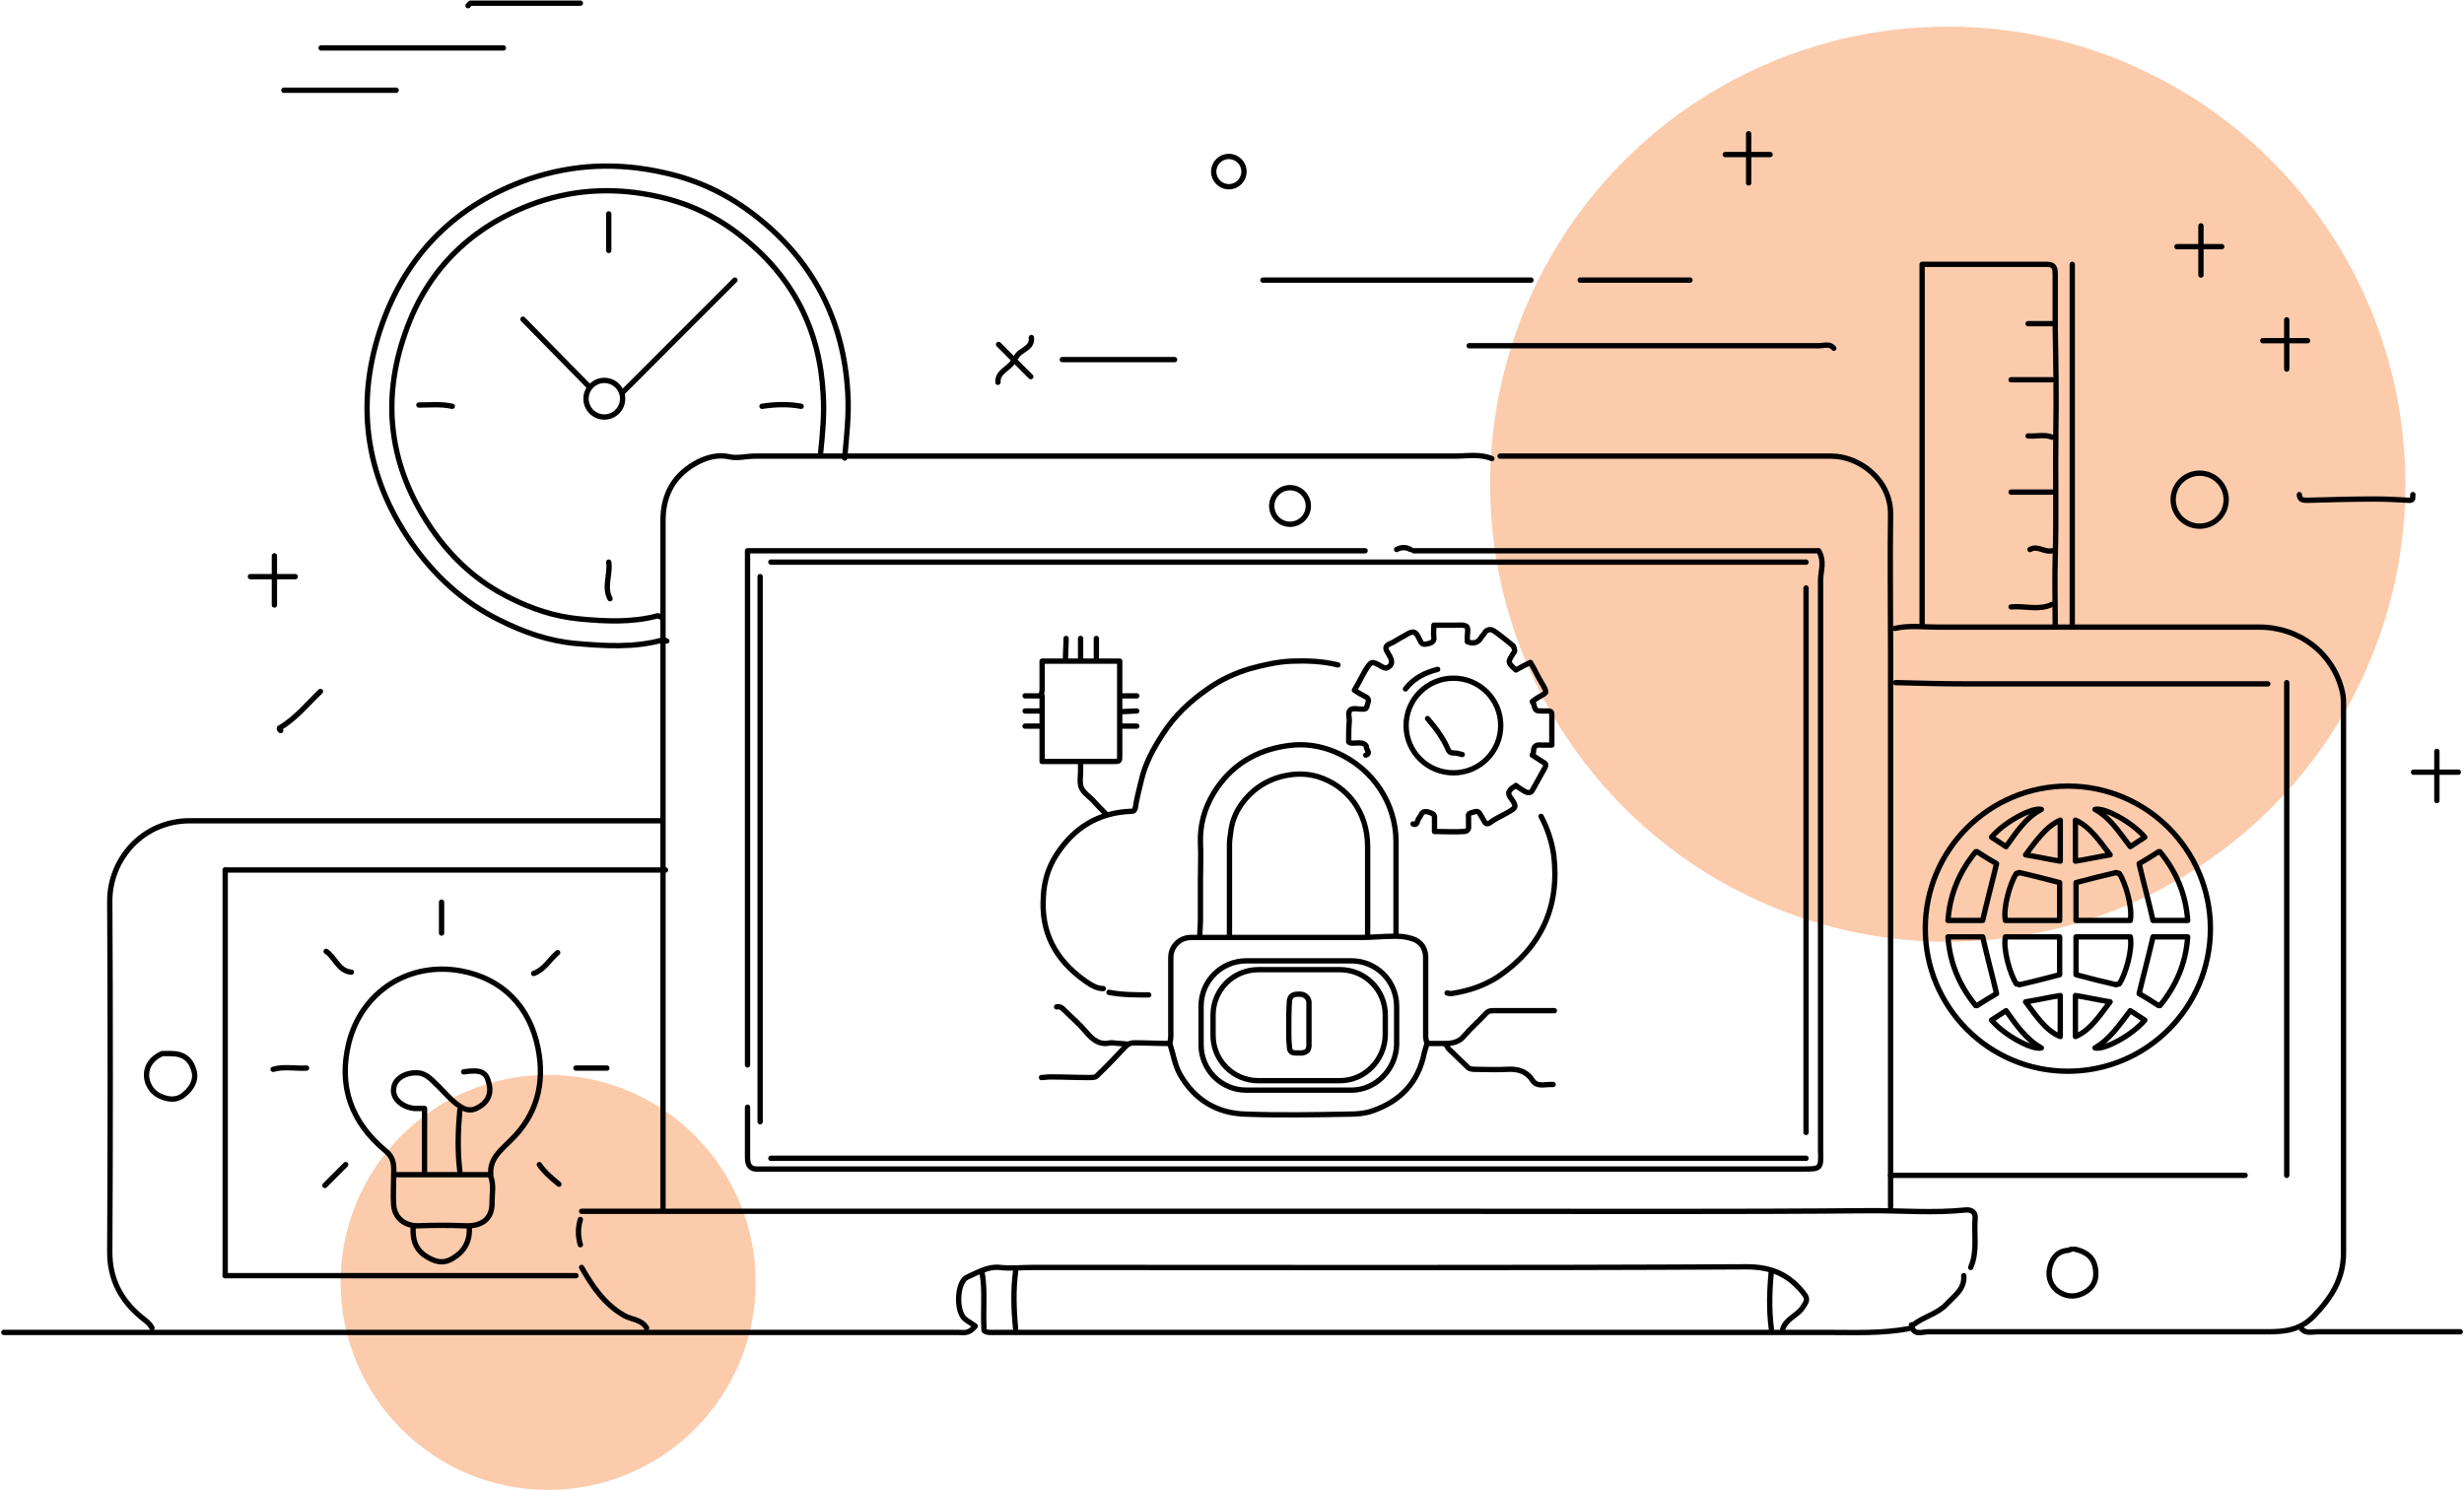 <?xml version="1.0" encoding="UTF-8"?> <svg xmlns="http://www.w3.org/2000/svg" width="463" height="280" viewBox="0 0 463 280" fill="none"> <circle cx="366" cy="91" r="86" fill="#FBCBAC"></circle> <circle cx="103" cy="241" r="39" fill="#FBCBAC"></circle> <path d="M388.56 201.322C403.355 201.322 415.349 189.325 415.349 174.526C415.349 159.727 403.355 147.731 388.56 147.731C373.764 147.731 361.771 159.727 361.771 174.526C361.771 189.325 373.764 201.322 388.56 201.322Z" stroke="black" stroke-miterlimit="10" stroke-linecap="round" stroke-linejoin="round"></path> <path d="M393.657 152.118C395.317 151.643 400.651 154.489 403.022 157.334C402.073 157.927 401.244 158.52 400.295 159.113C398.28 156.504 396.502 153.659 393.657 152.118Z" stroke="black" stroke-miterlimit="10" stroke-linecap="round" stroke-linejoin="round"></path> <path d="M405.63 160.061C404.326 160.891 403.022 161.721 401.955 162.314C402.785 165.871 403.733 169.309 404.563 172.985C406.459 172.985 408.712 172.985 411.082 172.985C410.727 168.005 408.949 163.855 405.867 160.061" stroke="black" stroke-miterlimit="10" stroke-linecap="round" stroke-linejoin="round"></path> <path d="M389.982 154.133C389.982 156.03 389.982 157.927 389.982 159.824C389.982 160.417 389.982 160.891 389.982 161.84C392.235 161.484 394.25 161.01 396.502 160.654C394.605 158.164 392.709 155.319 389.982 154.133Z" stroke="black" stroke-miterlimit="10" stroke-linecap="round" stroke-linejoin="round"></path> <path d="M397.687 163.974C395.198 164.567 392.708 165.16 390.101 165.871C390.101 168.124 390.101 170.495 390.101 172.985C393.538 172.985 396.976 172.985 400.295 172.985C400.769 170.495 399.346 165.871 398.28 164.211C398.28 164.093 398.042 164.093 397.805 164.093" stroke="black" stroke-miterlimit="10" stroke-linecap="round" stroke-linejoin="round"></path> <path d="M383.581 152.118C381.922 151.643 376.588 154.489 374.217 157.334C375.165 157.927 375.995 158.52 376.943 159.113C378.84 156.504 380.618 153.659 383.581 152.118Z" stroke="black" stroke-miterlimit="10" stroke-linecap="round" stroke-linejoin="round"></path> <path d="M371.491 160.061C372.795 160.891 374.098 161.721 375.165 162.314C374.336 165.871 373.387 169.309 372.558 172.985C370.661 172.985 368.409 172.985 366.038 172.985C366.394 168.005 368.172 163.855 371.254 160.061" stroke="black" stroke-miterlimit="10" stroke-linecap="round" stroke-linejoin="round"></path> <path d="M387.138 154.133C387.138 156.03 387.138 157.927 387.138 159.824C387.138 160.417 387.138 160.891 387.138 161.84C384.885 161.484 382.87 161.01 380.618 160.654C382.515 158.164 384.411 155.319 387.138 154.133Z" stroke="black" stroke-miterlimit="10" stroke-linecap="round" stroke-linejoin="round"></path> <path d="M379.433 163.974C381.922 164.567 384.412 165.16 387.019 165.871C387.019 168.124 387.019 170.495 387.019 172.985C383.582 172.985 380.144 172.985 376.825 172.985C376.351 170.495 377.774 165.871 378.84 164.211C378.84 164.093 379.078 164.093 379.315 164.093" stroke="black" stroke-miterlimit="10" stroke-linecap="round" stroke-linejoin="round"></path> <path d="M383.581 196.935C381.922 197.409 376.588 194.564 374.217 191.718C375.165 191.125 375.995 190.532 376.943 189.94C378.84 192.548 380.618 195.275 383.581 196.935Z" stroke="black" stroke-miterlimit="10" stroke-linecap="round" stroke-linejoin="round"></path> <path d="M371.491 188.991C372.795 188.161 374.098 187.331 375.165 186.738C374.336 183.181 373.387 179.743 372.558 176.068C370.661 176.068 368.409 176.068 366.038 176.068C366.394 181.047 368.172 185.197 371.254 188.991" stroke="black" stroke-miterlimit="10" stroke-linecap="round" stroke-linejoin="round"></path> <path d="M387.138 194.801C387.138 192.904 387.138 191.007 387.138 189.11C387.138 188.517 387.138 188.043 387.138 187.094C384.885 187.45 382.87 187.924 380.618 188.28C382.515 190.77 384.411 193.734 387.138 194.801Z" stroke="black" stroke-miterlimit="10" stroke-linecap="round" stroke-linejoin="round"></path> <path d="M379.433 185.078C381.922 184.486 384.412 183.893 387.019 183.181C387.019 180.929 387.019 178.557 387.019 176.068C383.582 176.068 380.144 176.068 376.825 176.068C376.351 178.557 377.774 183.181 378.84 184.841C378.84 184.96 379.078 184.96 379.315 184.96" stroke="black" stroke-miterlimit="10" stroke-linecap="round" stroke-linejoin="round"></path> <path d="M393.657 196.935C395.317 197.409 400.651 194.564 403.022 191.718C402.073 191.125 401.244 190.532 400.295 189.94C398.28 192.548 396.502 195.275 393.657 196.935Z" stroke="black" stroke-miterlimit="10" stroke-linecap="round" stroke-linejoin="round"></path> <path d="M405.63 188.991C404.326 188.161 403.022 187.331 401.955 186.738C402.785 183.181 403.733 179.743 404.563 176.068C406.459 176.068 408.712 176.068 411.082 176.068C410.727 181.047 408.949 185.197 405.867 188.991" stroke="black" stroke-miterlimit="10" stroke-linecap="round" stroke-linejoin="round"></path> <path d="M389.982 194.801C389.982 192.904 389.982 191.007 389.982 189.11C389.982 188.517 389.982 188.043 389.982 187.094C392.235 187.45 394.25 187.924 396.502 188.28C394.605 190.77 392.709 193.734 389.982 194.801Z" stroke="black" stroke-miterlimit="10" stroke-linecap="round" stroke-linejoin="round"></path> <path d="M397.687 185.078C395.198 184.486 392.708 183.893 390.101 183.181C390.101 180.929 390.101 178.557 390.101 176.068C393.538 176.068 396.976 176.068 400.295 176.068C400.769 178.557 399.346 183.181 398.28 184.841C398.28 184.96 398.042 184.96 397.805 184.96" stroke="black" stroke-miterlimit="10" stroke-linecap="round" stroke-linejoin="round"></path> <path d="M140.465 208.08C140.465 211.281 140.465 214.364 140.465 217.565C140.465 219.106 141.058 219.818 142.598 219.699C143.073 219.699 143.428 219.699 143.902 219.699C208.86 219.699 273.699 219.699 338.656 219.699C342.212 219.699 342.212 219.699 342.094 216.024C342.094 215.549 342.094 215.194 342.094 214.719C342.094 179.506 342.094 144.292 342.094 109.079C342.094 107.3 342.924 105.522 341.738 103.506C316.49 103.506 291.005 103.506 265.638 103.506" stroke="black" stroke-miterlimit="10" stroke-linecap="round" stroke-linejoin="round"></path> <path d="M154.214 85.01C154.57 81.454 154.926 77.778 154.688 74.221C154.096 62.009 148.999 52.05 139.397 44.462C134.774 40.786 129.677 38.296 123.869 36.992C116.046 35.214 108.46 35.451 100.873 38.059C88.783 42.327 80.367 50.508 76.218 62.365C71.595 75.288 73.136 87.737 81.078 99.357C84.99 105.048 89.85 109.435 95.895 112.399C99.925 114.414 104.074 115.837 108.815 116.311C113.794 116.786 118.772 117.023 123.632 115.718C123.751 115.718 123.988 115.837 124.106 115.956" stroke="black" stroke-miterlimit="10" stroke-linecap="round" stroke-linejoin="round"></path> <path d="M158.719 86.078C159.075 82.046 159.549 78.015 159.312 73.984C158.601 60.349 152.911 49.204 142.243 40.786C137.146 36.755 131.456 33.909 124.936 32.486C116.165 30.471 107.749 30.827 99.333 33.672C85.82 38.415 76.574 47.544 71.832 60.823C66.736 75.17 68.395 89.16 77.285 101.965C81.671 108.249 87.124 113.229 93.88 116.548C98.385 118.801 103.007 120.461 108.223 120.935C113.794 121.41 119.247 121.765 124.699 120.224C124.818 120.224 125.055 120.461 125.292 120.461" stroke="black" stroke-miterlimit="10" stroke-linecap="round" stroke-linejoin="round"></path> <path d="M124.107 154.252C94.591 154.252 65.194 154.252 35.679 154.252C26.789 154.252 20.625 161.484 20.625 169.309C20.744 191.362 20.744 213.297 20.625 235.35C20.625 240.448 22.759 244.36 26.433 247.443C27.145 248.036 28.093 248.629 28.567 249.577" stroke="black" stroke-miterlimit="10" stroke-linecap="round" stroke-linejoin="round"></path> <path d="M356.081 118.09C358.689 117.497 361.415 117.853 364.023 117.853C384.174 117.853 404.325 117.853 424.476 117.853C432.181 117.853 438.463 122.832 440.123 129.946C440.36 130.895 440.36 131.725 440.36 132.555C440.36 166.82 440.36 201.203 440.36 235.468C440.36 240.448 437.989 244.005 434.67 247.443C432.062 250.052 429.217 250.289 425.898 250.289C404.681 250.289 383.463 250.289 362.245 250.289C361.178 250.289 359.519 251.119 359.163 248.984" stroke="black" stroke-miterlimit="10" stroke-linecap="round" stroke-linejoin="round"></path> <path d="M334.981 249.814C335.574 247.799 337.708 247.325 338.774 245.665C339.367 244.716 339.841 244.242 339.012 243.175C336.285 239.618 332.966 238.077 328.225 238.077C283.537 238.314 238.849 238.195 194.161 238.195C192.027 238.195 189.894 238.432 187.879 238.195C185.626 237.958 183.73 239.144 181.833 239.974C179.937 240.685 179.581 245.665 181.004 247.562C181.596 248.273 182.545 248.629 183.256 249.222C182.07 250.763 181.004 250.407 179.937 250.407C162.986 250.407 146.036 250.407 128.966 250.407C97.436 250.407 65.787 250.407 34.257 250.407C23.114 250.407 11.972 250.407 0.711 250.407" stroke="black" stroke-miterlimit="10" stroke-linecap="round" stroke-linejoin="round"></path> <path d="M184.56 239.262C185.152 242.701 184.678 246.139 184.915 250.052C185.271 250.526 186.456 250.407 187.404 250.407C191.198 250.407 194.991 250.407 198.784 250.407C240.153 250.407 281.522 250.407 322.772 250.407C329.647 250.407 336.522 250.407 343.397 250.407C348.494 250.407 353.591 250.644 358.688 249.696" stroke="black" stroke-miterlimit="10" stroke-linecap="round" stroke-linejoin="round"></path> <path d="M124.581 227.406C124.581 209.858 124.581 177.728 124.581 160.061C124.581 146.427 124.581 132.792 124.581 119.157C124.581 112.043 124.581 104.929 124.581 97.815C124.581 92.717 126.833 89.042 131.219 86.789C132.879 85.959 134.894 85.366 137.027 85.84C138.568 86.196 140.228 85.722 141.769 85.722C185.627 85.722 229.366 85.722 273.225 85.722C275.595 85.722 278.085 85.248 280.337 86.196" stroke="black" stroke-miterlimit="10" stroke-linecap="round" stroke-linejoin="round"></path> <path d="M256.511 103.506C254.615 103.506 252.837 103.506 250.94 103.506C215.024 103.506 179.107 103.506 143.31 103.506C142.48 103.506 141.532 103.506 140.465 103.506C140.465 135.874 140.465 168.005 140.465 200.136" stroke="black" stroke-miterlimit="10" stroke-linecap="round" stroke-linejoin="round"></path> <path d="M109.29 227.643C149.118 227.643 198.429 227.643 238.375 227.643C249.636 227.643 260.897 227.643 272.158 227.643C298.71 227.643 325.262 227.761 351.814 227.524C357.622 227.524 363.43 227.999 369.239 227.406C370.068 227.287 371.254 227.524 371.135 228.947C370.898 232.03 371.609 235.231 370.305 238.195" stroke="black" stroke-miterlimit="10" stroke-linecap="round" stroke-linejoin="round"></path> <path d="M386.189 117.26C386.189 113.11 386.07 108.96 386.189 104.811C386.426 96.867 386.189 88.923 386.307 81.098C386.426 74.577 386.307 68.056 386.189 61.535C386.189 58.334 386.189 55.014 386.189 51.812C386.189 50.627 386.189 49.678 384.648 49.678C376.943 49.678 369.12 49.678 361.178 49.678C361.178 72.324 361.178 94.851 361.178 117.26" stroke="black" stroke-miterlimit="10" stroke-linecap="round" stroke-linejoin="round"></path> <path d="M355.25 226.813C355.25 217.446 355.25 207.961 355.25 198.595C355.25 172.866 355.25 147.019 355.25 121.291C355.25 113.11 355.132 104.929 355.25 96.748C355.369 90.227 349.442 85.722 344.108 85.722C323.364 85.722 302.621 85.722 281.877 85.722" stroke="black" stroke-miterlimit="10" stroke-linecap="round" stroke-linejoin="round"></path> <path d="M92.221 220.766C91.984 217.802 93.999 216.261 95.895 214.364C100.874 209.621 102.415 203.574 101.111 197.053C99.57 189.11 94.354 183.893 86.649 182.47C77.048 180.691 68.039 186.145 65.55 195.986C63.535 204.167 66.024 210.925 72.425 216.261C74.322 217.802 73.966 219.462 73.966 221.359C73.966 223.019 73.848 224.679 73.966 226.339C74.085 228.828 75.981 230.37 78.471 230.37C81.434 230.251 84.397 230.251 87.479 230.37C90.68 230.488 92.576 228.947 92.458 225.864C92.458 224.323 92.813 222.663 92.221 221.122" stroke="black" stroke-miterlimit="10" stroke-linecap="round" stroke-linejoin="round"></path> <path d="M276.069 64.973C297.998 64.973 319.927 64.973 341.738 64.973C342.686 64.973 343.872 64.499 344.583 65.447" stroke="black" stroke-miterlimit="10" stroke-linecap="round" stroke-linejoin="round"></path> <path d="M287.685 52.642C270.853 52.642 254.14 52.642 237.308 52.642" stroke="black" stroke-miterlimit="10" stroke-linecap="round" stroke-linejoin="round"></path> <path d="M432.536 249.814C433.366 250.644 434.433 250.289 435.381 250.289C444.39 250.289 453.28 250.289 462.289 250.289" stroke="black" stroke-miterlimit="10" stroke-linecap="round" stroke-linejoin="round"></path> <path d="M94.591 9.011C83.211 9.011 71.713 9.011 60.334 9.011" stroke="black" stroke-miterlimit="10" stroke-linecap="round" stroke-linejoin="round"></path> <path d="M426.135 128.523C407.407 128.523 388.559 128.523 369.831 128.523C365.208 128.523 360.704 128.405 356.199 128.286" stroke="black" stroke-miterlimit="10" stroke-linecap="round" stroke-linejoin="round"></path> <path d="M138.093 52.642C131.1 59.638 123.988 66.752 116.994 73.747" stroke="black" stroke-miterlimit="10" stroke-linecap="round" stroke-linejoin="round"></path> <path d="M87.123 201.44C90.323 200.966 91.39 201.44 91.864 203.574C92.457 205.709 91.509 207.368 89.494 208.317C87.953 209.028 86.767 208.198 85.819 207.487C84.278 206.301 82.974 204.642 81.552 203.337C80.841 202.626 80.011 201.915 78.944 201.677C76.455 201.322 74.084 202.626 73.966 204.642C73.728 206.42 75.507 208.08 77.877 208.317C78.351 208.317 78.944 208.317 79.774 208.317C79.774 212.467 79.774 216.379 79.774 220.173" stroke="black" stroke-miterlimit="10" stroke-linecap="round" stroke-linejoin="round"></path> <path d="M109.052 0.593C102.177 0.593 95.302 0.593 88.427 0.593C88.309 0.593 88.072 0.949 87.953 1.067" stroke="black" stroke-miterlimit="10" stroke-linecap="round" stroke-linejoin="round"></path> <path d="M220.713 67.582C213.719 67.582 206.607 67.582 199.613 67.582" stroke="black" stroke-miterlimit="10" stroke-linecap="round" stroke-linejoin="round"></path> <path d="M74.44 16.955C67.447 16.955 60.334 16.955 53.341 16.955" stroke="black" stroke-miterlimit="10" stroke-linecap="round" stroke-linejoin="round"></path> <path d="M317.557 52.642C310.682 52.642 303.807 52.642 296.932 52.642" stroke="black" stroke-miterlimit="10" stroke-linecap="round" stroke-linejoin="round"></path> <path d="M389.863 234.757C391.997 235.231 393.538 236.298 393.775 238.669C394.012 240.448 393.419 241.989 391.641 242.938C390.1 243.768 388.559 243.768 387.137 242.938C385.477 241.989 384.766 240.211 385.122 238.432C385.477 236.654 386.426 235.231 388.441 234.994C388.678 234.994 388.915 234.875 389.27 234.757" stroke="black" stroke-miterlimit="10" stroke-linecap="round" stroke-linejoin="round"></path> <path d="M77.641 230.726C77.522 232.86 77.997 234.757 80.012 236.061C81.671 237.128 83.212 237.602 84.99 236.535C87.242 235.231 88.309 233.334 88.191 230.726" stroke="black" stroke-miterlimit="10" stroke-linecap="round" stroke-linejoin="round"></path> <path d="M432.062 92.954C432.062 94.021 432.891 94.021 433.602 94.021C437.87 93.903 442.019 93.784 446.286 93.784C448.419 93.784 450.553 93.903 452.568 94.021C453.635 94.14 453.279 93.428 453.398 92.954" stroke="black" stroke-miterlimit="10" stroke-linecap="round" stroke-linejoin="round"></path> <path d="M98.266 59.993C102.059 63.906 107.037 68.886 110.83 72.798" stroke="black" stroke-miterlimit="10" stroke-linecap="round" stroke-linejoin="round"></path> <path d="M109.29 238.195C111.305 241.752 113.557 245.072 117.232 247.206C118.654 248.036 120.551 247.917 121.499 249.577" stroke="black" stroke-miterlimit="10" stroke-linecap="round" stroke-linejoin="round"></path> <path d="M86.412 208.554C86.057 212.467 85.938 216.261 86.412 220.173" stroke="black" stroke-miterlimit="10" stroke-linecap="round" stroke-linejoin="round"></path> <path d="M190.842 238.906C190.368 242.463 190.486 246.139 190.842 249.696" stroke="black" stroke-miterlimit="10" stroke-linecap="round" stroke-linejoin="round"></path> <path d="M369.001 239.736C369.238 242.226 367.223 243.531 365.801 245.072C364.023 246.969 361.415 247.443 359.519 248.984" stroke="black" stroke-miterlimit="10" stroke-linecap="round" stroke-linejoin="round"></path> <path d="M60.215 129.946C57.726 132.317 55.593 135.044 52.511 136.823V137.06C52.629 137.179 52.629 137.297 52.748 137.297" stroke="black" stroke-miterlimit="10" stroke-linecap="round" stroke-linejoin="round"></path> <path d="M385.596 92.48C382.989 92.48 380.499 92.48 377.892 92.48" stroke="black" stroke-miterlimit="10" stroke-linecap="round" stroke-linejoin="round"></path> <path d="M385.596 71.376C382.989 71.376 380.499 71.376 377.892 71.376" stroke="black" stroke-miterlimit="10" stroke-linecap="round" stroke-linejoin="round"></path> <path d="M332.848 238.906C332.492 242.463 332.374 246.139 332.848 249.696" stroke="black" stroke-miterlimit="10" stroke-linecap="round" stroke-linejoin="round"></path> <path d="M150.54 76.355C148.05 75.881 145.561 76 143.19 76.355" stroke="black" stroke-miterlimit="10" stroke-linecap="round" stroke-linejoin="round"></path> <path d="M114.387 105.641C114.742 107.893 113.438 110.265 114.624 112.517" stroke="black" stroke-miterlimit="10" stroke-linecap="round" stroke-linejoin="round"></path> <path d="M385.596 113.584C383.107 114.77 380.499 113.821 377.892 114.059" stroke="black" stroke-miterlimit="10" stroke-linecap="round" stroke-linejoin="round"></path> <path d="M84.989 76.355C82.856 75.881 80.722 76.118 78.707 76.118" stroke="black" stroke-miterlimit="10" stroke-linecap="round" stroke-linejoin="round"></path> <path d="M57.608 200.729C55.474 200.847 53.34 200.373 51.325 200.966" stroke="black" stroke-miterlimit="10" stroke-linecap="round" stroke-linejoin="round"></path> <path d="M74.44 220.766C80.249 220.766 86.057 220.766 91.865 220.766" stroke="black" stroke-miterlimit="10" stroke-linecap="round" stroke-linejoin="round"></path> <path d="M114.031 200.729C112.134 200.729 110.119 200.729 108.223 200.729" stroke="black" stroke-miterlimit="10" stroke-linecap="round" stroke-linejoin="round"></path> <path d="M61.282 178.795C63.06 179.98 63.534 182.47 66.024 182.707" stroke="black" stroke-miterlimit="10" stroke-linecap="round" stroke-linejoin="round"></path> <path d="M328.58 25.136C328.58 28.218 328.58 31.301 328.58 34.384" stroke="black" stroke-miterlimit="10" stroke-linecap="round" stroke-linejoin="round"></path> <path d="M109.053 229.184C108.579 230.726 108.579 232.385 109.053 233.927" stroke="black" stroke-miterlimit="10" stroke-linecap="round" stroke-linejoin="round"></path> <path d="M114.387 40.193C114.387 42.446 114.387 44.817 114.387 47.07" stroke="black" stroke-miterlimit="10" stroke-linecap="round" stroke-linejoin="round"></path> <path d="M385.596 82.165C384.174 81.572 382.633 82.046 381.092 81.928" stroke="black" stroke-miterlimit="10" stroke-linecap="round" stroke-linejoin="round"></path> <path d="M104.785 179.032C103.244 180.336 102.295 182.233 100.28 182.944" stroke="black" stroke-miterlimit="10" stroke-linecap="round" stroke-linejoin="round"></path> <path d="M385.596 60.823C384.055 60.823 382.633 60.823 381.092 60.823" stroke="black" stroke-miterlimit="10" stroke-linecap="round" stroke-linejoin="round"></path> <path d="M82.975 169.547C82.975 171.444 82.975 173.459 82.975 175.356" stroke="black" stroke-miterlimit="10" stroke-linecap="round" stroke-linejoin="round"></path> <path d="M332.61 29.048C329.766 29.048 327.039 29.048 324.194 29.048" stroke="black" stroke-miterlimit="10" stroke-linecap="round" stroke-linejoin="round"></path> <path d="M51.562 104.455C51.562 107.537 51.562 110.62 51.562 113.703" stroke="black" stroke-miterlimit="10" stroke-linecap="round" stroke-linejoin="round"></path> <path d="M55.475 108.368C52.63 108.368 49.903 108.368 47.059 108.368" stroke="black" stroke-miterlimit="10" stroke-linecap="round" stroke-linejoin="round"></path> <path d="M457.902 141.21C457.902 144.292 457.902 147.375 457.902 150.458" stroke="black" stroke-miterlimit="10" stroke-linecap="round" stroke-linejoin="round"></path> <path d="M461.933 145.122C459.088 145.122 456.361 145.122 453.517 145.122" stroke="black" stroke-miterlimit="10" stroke-linecap="round" stroke-linejoin="round"></path> <path d="M429.691 60.112C429.691 63.195 429.691 66.277 429.691 69.36" stroke="black" stroke-miterlimit="10" stroke-linecap="round" stroke-linejoin="round"></path> <path d="M433.603 64.025C430.758 64.025 428.031 64.025 425.187 64.025" stroke="black" stroke-miterlimit="10" stroke-linecap="round" stroke-linejoin="round"></path> <path d="M413.57 42.446C413.57 45.529 413.57 48.611 413.57 51.694" stroke="black" stroke-miterlimit="10" stroke-linecap="round" stroke-linejoin="round"></path> <path d="M417.482 46.358C414.638 46.358 411.911 46.358 409.066 46.358" stroke="black" stroke-miterlimit="10" stroke-linecap="round" stroke-linejoin="round"></path> <path d="M385.596 103.506C384.174 103.862 382.87 102.439 381.447 103.269" stroke="black" stroke-miterlimit="10" stroke-linecap="round" stroke-linejoin="round"></path> <path d="M101.348 218.869C102.296 220.292 103.718 221.478 105.022 222.545" stroke="black" stroke-miterlimit="10" stroke-linecap="round" stroke-linejoin="round"></path> <path d="M190.368 67.937C189.538 69.36 187.405 69.834 187.523 71.85" stroke="black" stroke-miterlimit="10" stroke-linecap="round" stroke-linejoin="round"></path> <path d="M64.958 218.869C63.654 220.173 62.35 221.478 61.046 222.782" stroke="black" stroke-miterlimit="10" stroke-linecap="round" stroke-linejoin="round"></path> <path d="M193.806 63.432C194.043 65.566 191.672 65.684 190.961 67.107" stroke="black" stroke-miterlimit="10" stroke-linecap="round" stroke-linejoin="round"></path> <path d="M187.642 64.736C189.657 66.752 191.672 68.767 193.687 70.783" stroke="black" stroke-miterlimit="10" stroke-linecap="round" stroke-linejoin="round"></path> <path d="M265.045 103.269C264.216 102.795 263.267 102.795 262.438 103.269" stroke="black" stroke-miterlimit="10" stroke-linecap="round" stroke-linejoin="round"></path> <path d="M30.464 198.002C26.197 199.899 27.145 204.404 29.753 205.827C31.294 206.657 33.19 207.013 34.731 205.59C36.035 204.523 36.865 202.982 36.509 201.44C35.916 199.069 34.494 198.002 32.123 198.002C31.649 198.002 31.294 198.002 30.819 198.002" stroke="black" stroke-miterlimit="10" stroke-linecap="round" stroke-linejoin="round"></path> <path d="M429.691 128.286V220.885" stroke="black" stroke-miterlimit="10" stroke-linecap="round" stroke-linejoin="round"></path> <path d="M421.868 220.885H355.251" stroke="black" stroke-miterlimit="10" stroke-linecap="round" stroke-linejoin="round"></path> <path d="M413.333 98.882C416.083 98.882 418.311 96.653 418.311 93.903C418.311 91.152 416.083 88.923 413.333 88.923C410.583 88.923 408.354 91.152 408.354 93.903C408.354 96.653 410.583 98.882 413.333 98.882Z" stroke="black" stroke-miterlimit="10" stroke-linecap="round" stroke-linejoin="round"></path> <path d="M230.907 35.095C232.479 35.095 233.752 33.821 233.752 32.249C233.752 30.678 232.479 29.404 230.907 29.404C229.336 29.404 228.062 30.678 228.062 32.249C228.062 33.821 229.336 35.095 230.907 35.095Z" stroke="black" stroke-miterlimit="10" stroke-linecap="round" stroke-linejoin="round"></path> <path d="M113.557 78.371C115.455 78.371 116.994 76.832 116.994 74.933C116.994 73.034 115.455 71.494 113.557 71.494C111.658 71.494 110.119 73.034 110.119 74.933C110.119 76.832 111.658 78.371 113.557 78.371Z" stroke="black" stroke-miterlimit="10" stroke-linecap="round" stroke-linejoin="round"></path> <path d="M125.055 163.5H42.317" stroke="black" stroke-miterlimit="10" stroke-linecap="round" stroke-linejoin="round"></path> <path d="M42.317 163.5V239.736" stroke="black" stroke-miterlimit="10" stroke-linecap="round" stroke-linejoin="round"></path> <path d="M42.317 239.736H108.223" stroke="black" stroke-miterlimit="10" stroke-linecap="round" stroke-linejoin="round"></path> <path d="M242.405 98.527C244.304 98.527 245.843 96.987 245.843 95.088C245.843 93.189 244.304 91.65 242.405 91.65C240.507 91.65 238.968 93.189 238.968 95.088C238.968 96.987 240.507 98.527 242.405 98.527Z" stroke="black" stroke-miterlimit="10" stroke-linecap="round" stroke-linejoin="round"></path> <path d="M389.39 49.678V117.26" stroke="black" stroke-miterlimit="10" stroke-linecap="round" stroke-linejoin="round"></path> <path d="M144.851 105.641H339.367" stroke="black" stroke-miterlimit="10" stroke-linecap="round" stroke-linejoin="round"></path> <path d="M144.851 217.684H339.367" stroke="black" stroke-miterlimit="10" stroke-linecap="round" stroke-linejoin="round"></path> <path d="M142.835 108.368V210.807" stroke="black" stroke-miterlimit="10" stroke-linecap="round" stroke-linejoin="round"></path> <path d="M339.367 110.502V212.822" stroke="black" stroke-miterlimit="10" stroke-linecap="round" stroke-linejoin="round"></path> <path d="M262.32 175.712C262.32 169.902 262.32 163.974 262.32 158.164C262.32 150.932 257.934 144.411 251.177 141.447C248.214 140.143 245.132 139.668 241.932 140.143C236.005 140.973 231.263 143.818 228.063 149.035C226.285 151.999 225.455 155.082 225.574 158.52C225.692 160.654 225.574 162.907 225.574 165.041C225.574 167.649 225.574 170.139 225.574 172.748C225.574 173.696 225.455 174.763 225.455 175.712" stroke="black" stroke-miterlimit="10" stroke-linecap="round" stroke-linejoin="round"></path> <path d="M256.985 175.712C256.985 170.139 256.985 164.685 256.985 159.113C256.985 152.71 253.31 147.731 247.62 145.952C245.961 145.478 244.301 145.359 242.523 145.597C239.916 145.952 237.663 146.901 235.648 148.561C233.278 150.576 231.618 153.185 231.262 156.386C231.144 157.216 231.025 157.927 231.025 158.757C231.025 164.448 231.025 170.139 231.025 175.83" stroke="black" stroke-miterlimit="10" stroke-linecap="round" stroke-linejoin="round"></path> <path d="M268.128 196.105C268.009 196.698 267.772 197.291 267.654 197.765C266.587 203.337 263.149 207.013 257.815 208.791C256.511 209.265 254.97 209.384 253.548 209.384C247.028 209.503 240.509 209.621 234.108 209.384C228.655 209.265 224.388 206.657 221.662 201.796C220.714 200.017 220.476 198.12 219.884 196.342C219.765 195.868 220.002 195.393 220.002 194.801C220.002 189.821 220.002 184.841 220.002 179.98C220.002 177.846 221.662 176.186 223.795 176.186C225.929 176.186 228.181 176.186 230.315 176.186C238.731 176.186 247.147 176.186 255.563 176.186C257.815 176.186 259.949 175.949 262.201 175.949C263.268 175.949 264.335 176.068 265.401 176.423C266.942 176.897 267.891 178.202 267.891 179.862C267.891 184.841 267.891 189.821 267.891 194.801C267.891 195.156 268.009 195.512 268.128 196.105Z" stroke="black" stroke-miterlimit="10" stroke-linecap="round" stroke-linejoin="round"></path> <path d="M251.414 124.966C248.569 124.255 245.606 124.136 242.642 124.255C240.034 124.374 237.427 124.966 234.819 125.678C232.093 126.508 229.485 127.693 227.114 129.353C223.677 131.725 220.713 134.452 218.461 138.008C216.683 140.735 215.142 143.581 214.431 146.782C214.075 148.324 213.601 149.983 213.364 151.643C213.245 152.236 213.127 152.473 212.534 152.473C206.37 152.71 201.747 155.556 198.428 160.773C197.006 163.025 196.176 165.634 196.058 168.479C195.584 175.238 198.31 180.336 203.763 184.248C204.829 184.96 205.896 185.79 207.319 185.79" stroke="black" stroke-miterlimit="10" stroke-linecap="round" stroke-linejoin="round"></path> <path d="M289.582 153.422C290.767 155.674 291.597 158.164 291.952 160.654C293.138 170.376 289.582 178.083 281.521 183.537C278.795 185.316 275.832 186.264 272.631 186.738C272.394 186.738 272.157 186.62 271.92 186.62" stroke="black" stroke-miterlimit="10" stroke-linecap="round" stroke-linejoin="round"></path> <path d="M256.63 141.921C257.697 141.565 256.63 140.854 256.748 140.261C256.748 140.143 256.274 139.668 255.918 139.668C255.326 139.55 254.733 139.668 254.14 139.668C253.666 139.668 253.311 139.55 253.429 139.076C253.429 137.89 253.429 136.704 253.548 135.4C253.548 134.689 253.192 133.859 253.785 133.384C254.259 133.029 255.089 133.266 255.8 133.266C256.274 133.266 256.748 133.384 256.867 132.673C256.985 132.08 257.578 131.369 256.511 130.895C255.8 130.539 255.207 130.183 254.496 129.709C255.207 128.523 255.8 127.338 256.393 126.271C257.697 124.136 257.697 124.136 259.712 125.322C259.949 125.441 260.304 125.559 260.541 125.559C261.608 125.085 261.727 124.374 261.134 123.307C261.016 123.069 260.778 122.714 260.66 122.477C260.304 121.884 260.304 121.409 261.015 121.054C261.964 120.698 262.675 120.105 263.623 119.631C264.334 119.275 265.046 118.683 265.638 118.801C266.231 118.92 266.587 119.868 266.942 120.58C267.298 121.291 267.891 121.054 268.483 120.935C268.957 120.817 269.55 120.58 269.432 119.75C269.313 119.038 269.432 118.327 269.432 117.497C270.854 117.497 272.158 117.497 273.462 117.497C274.173 117.497 275.121 117.378 275.595 117.734C275.951 118.09 275.714 119.038 275.714 119.75C275.714 119.987 275.714 120.342 275.714 120.58C275.714 120.58 277.255 121.409 278.203 119.987C278.559 119.394 278.796 119.275 279.151 118.683C279.151 118.683 279.863 117.971 280.692 118.564C281.522 119.038 284.367 121.409 284.367 121.409C284.486 121.765 284.604 122.002 284.604 122.358C284.604 122.595 284.367 122.714 284.248 122.951C283.3 124.492 283.3 124.492 284.841 125.915C285.671 125.441 286.619 124.966 287.567 124.492C288.16 125.441 288.634 126.389 289.108 127.338C289.346 127.812 289.701 128.286 289.938 128.76C290.886 130.42 290.412 130.183 289.346 130.895C288.871 131.132 288.397 131.487 287.923 131.843C288.042 132.08 288.042 132.08 288.16 132.199C288.516 133.622 288.516 133.622 290.057 133.622C290.294 133.622 290.649 133.622 290.886 133.622C291.479 133.622 291.598 133.859 291.598 134.333C291.598 136.23 291.598 138.008 291.598 140.024C290.886 140.024 290.294 140.024 289.583 140.024C288.634 139.905 288.16 140.261 288.16 141.21C288.16 141.447 288.042 141.684 287.923 141.921C288.516 142.277 289.227 142.751 289.938 143.225C290.531 143.462 290.531 143.818 290.294 144.292C289.464 145.715 288.753 147.138 287.923 148.561C287.686 149.035 287.093 149.035 286.619 148.798C286.027 148.442 285.434 148.086 284.841 147.612C284.604 147.849 284.367 147.968 284.13 148.086C283.537 148.679 283.182 149.035 283.893 149.983C285.078 151.643 284.96 151.762 283.063 152.829C281.996 153.422 280.929 153.896 279.981 154.607C279.507 154.963 279.151 154.845 278.914 154.37C278.796 154.133 278.559 153.777 278.44 153.54C277.729 152.355 277.848 152.355 276.544 152.71C276.07 152.829 275.832 153.066 275.951 153.54C275.951 154.133 275.951 154.607 275.951 155.2C276.07 155.912 275.595 156.267 275.121 156.267C273.343 156.386 271.447 156.267 269.55 156.267C269.55 155.319 269.55 154.607 269.55 153.777C269.669 152.829 268.839 152.829 268.365 152.592C267.891 152.473 267.298 152.473 267.061 153.066C266.824 153.54 266.468 153.896 266.35 154.37C266.231 154.845 265.994 155.082 265.52 154.845" stroke="black" stroke-miterlimit="10" stroke-linecap="round" stroke-linejoin="round"></path> <path d="M292.071 189.939C288.278 189.939 284.485 189.939 280.692 189.939C280.099 189.939 279.743 189.939 279.269 190.414C277.965 191.836 276.424 193.141 275.121 194.682C274.172 195.868 272.868 196.105 271.565 196.105C270.616 196.105 269.549 196.105 268.601 196.105C268.483 196.105 268.364 195.986 268.127 195.868" stroke="black" stroke-miterlimit="10" stroke-linecap="round" stroke-linejoin="round"></path> <path d="M242.286 196.579C242.286 197.409 242.524 197.883 243.472 197.883C243.827 197.883 244.302 197.883 244.657 197.883C245.487 197.765 245.961 197.409 245.961 196.461C245.961 193.734 245.961 191.125 245.961 188.398C245.961 187.568 245.25 186.975 244.539 186.857C242.998 186.738 242.405 187.094 242.286 188.161C242.168 189.94 242.168 191.718 242.168 193.496C242.168 194.564 242.168 195.512 242.286 196.579Z" stroke="black" stroke-miterlimit="10" stroke-linecap="round" stroke-linejoin="round"></path> <path d="M271.684 196.223C271.921 196.579 272.039 196.935 272.276 197.172C273.343 198.239 274.528 199.306 275.595 200.373C276.069 200.966 276.662 200.966 277.373 200.966C279.27 200.966 281.166 201.085 283.063 200.966C285.078 200.847 286.738 201.203 287.923 202.982C288.753 204.286 290.057 203.811 291.242 203.811C291.479 203.811 291.716 203.811 291.835 203.811" stroke="black" stroke-miterlimit="10" stroke-linecap="round" stroke-linejoin="round"></path> <path d="M192.62 130.776C193.687 130.776 194.635 130.776 195.821 130.776C195.821 134.926 195.821 138.957 195.821 143.107C196.176 143.107 196.413 143.107 196.65 143.107C200.799 143.107 204.948 143.107 209.215 143.107C210.4 143.107 210.4 143.107 210.4 141.921C210.4 138.601 210.4 135.163 210.4 131.843C210.4 129.353 210.4 126.863 210.4 124.255C205.541 124.255 200.681 124.255 195.821 124.255C195.821 126.152 195.821 127.812 195.821 129.59C195.821 129.946 195.702 130.42 195.584 130.776" stroke="black" stroke-miterlimit="10" stroke-linecap="round" stroke-linejoin="round"></path> <path d="M219.646 196.105C217.513 196.105 215.379 195.986 213.245 195.986C212.534 195.986 212.06 196.105 211.467 196.698C209.689 198.595 207.911 200.492 206.015 202.27C205.778 202.507 205.066 202.507 204.592 202.507C202.222 202.507 199.732 202.389 197.362 202.389C196.769 202.389 196.176 202.507 195.702 202.507" stroke="black" stroke-miterlimit="10" stroke-linecap="round" stroke-linejoin="round"></path> <path d="M203.051 143.344C203.051 143.818 203.051 144.292 203.051 144.885C203.051 145.952 202.814 147.019 203.17 147.968C203.525 148.916 204.592 149.628 205.303 150.339C206.133 151.288 206.963 152.118 207.911 153.066" stroke="black" stroke-miterlimit="10" stroke-linecap="round" stroke-linejoin="round"></path> <path d="M268.246 135.044C269.787 136.823 271.209 138.72 272.158 140.973C272.513 141.684 273.225 141.447 273.817 141.565C274.173 141.684 274.41 141.684 274.766 141.802" stroke="black" stroke-miterlimit="10" stroke-linecap="round" stroke-linejoin="round"></path> <path d="M211.823 196.223C210.875 196.105 209.926 196.105 209.097 195.986C208.978 195.986 208.859 195.986 208.622 195.986C206.607 196.461 205.303 195.393 204.118 193.971C202.814 192.429 201.273 191.125 199.851 189.702C199.495 189.347 199.14 189.11 198.547 189.228" stroke="black" stroke-miterlimit="10" stroke-linecap="round" stroke-linejoin="round"></path> <path d="M208.386 186.501C210.875 186.975 213.364 186.975 215.853 186.975" stroke="black" stroke-miterlimit="10" stroke-linecap="round" stroke-linejoin="round"></path> <path d="M270.142 125.796C267.771 126.389 265.638 127.456 264.097 129.472" stroke="black" stroke-miterlimit="10" stroke-linecap="round" stroke-linejoin="round"></path> <path d="M203.051 119.987C203.051 121.291 203.051 122.714 203.051 124.018" stroke="black" stroke-miterlimit="10" stroke-linecap="round" stroke-linejoin="round"></path> <path d="M206.015 119.987C206.015 121.291 206.015 122.714 206.015 124.018" stroke="black" stroke-miterlimit="10" stroke-linecap="round" stroke-linejoin="round"></path> <path d="M200.325 119.987C200.325 121.291 200.206 122.714 200.206 124.018" stroke="black" stroke-miterlimit="10" stroke-linecap="round" stroke-linejoin="round"></path> <path d="M195.702 136.467C194.635 136.467 193.687 136.467 192.62 136.467" stroke="black" stroke-miterlimit="10" stroke-linecap="round" stroke-linejoin="round"></path> <path d="M213.601 133.622C212.653 133.622 211.586 133.74 210.638 133.74" stroke="black" stroke-miterlimit="10" stroke-linecap="round" stroke-linejoin="round"></path> <path d="M213.601 136.467C212.653 136.467 211.586 136.467 210.638 136.467" stroke="black" stroke-miterlimit="10" stroke-linecap="round" stroke-linejoin="round"></path> <path d="M195.584 133.622C194.635 133.622 193.568 133.622 192.62 133.622" stroke="black" stroke-miterlimit="10" stroke-linecap="round" stroke-linejoin="round"></path> <path d="M213.601 130.776C212.652 130.776 211.704 130.776 210.756 130.776" stroke="black" stroke-miterlimit="10" stroke-linecap="round" stroke-linejoin="round"></path> <path d="M251.769 203.1H236.478C231.736 203.1 227.943 199.306 227.943 194.563V190.769C227.943 186.027 231.736 182.233 236.478 182.233H251.769C256.51 182.233 260.304 186.027 260.304 190.769V194.563C260.185 199.306 256.392 203.1 251.769 203.1Z" stroke="black" stroke-miterlimit="10" stroke-linecap="round" stroke-linejoin="round"></path> <path d="M253.903 204.879H234.226C229.485 204.879 225.691 201.085 225.691 196.342V189.11C225.691 184.367 229.485 180.573 234.226 180.573H253.903C258.644 180.573 262.437 184.367 262.437 189.11V196.342C262.319 200.966 258.526 204.879 253.903 204.879Z" stroke="black" stroke-miterlimit="10" stroke-linecap="round" stroke-linejoin="round"></path> <path d="M273.106 145.241C278.016 145.241 281.996 141.26 281.996 136.349C281.996 131.438 278.016 127.456 273.106 127.456C268.196 127.456 264.216 131.438 264.216 136.349C264.216 141.26 268.196 145.241 273.106 145.241Z" stroke="black" stroke-miterlimit="10" stroke-linecap="round" stroke-linejoin="round"></path> </svg> 